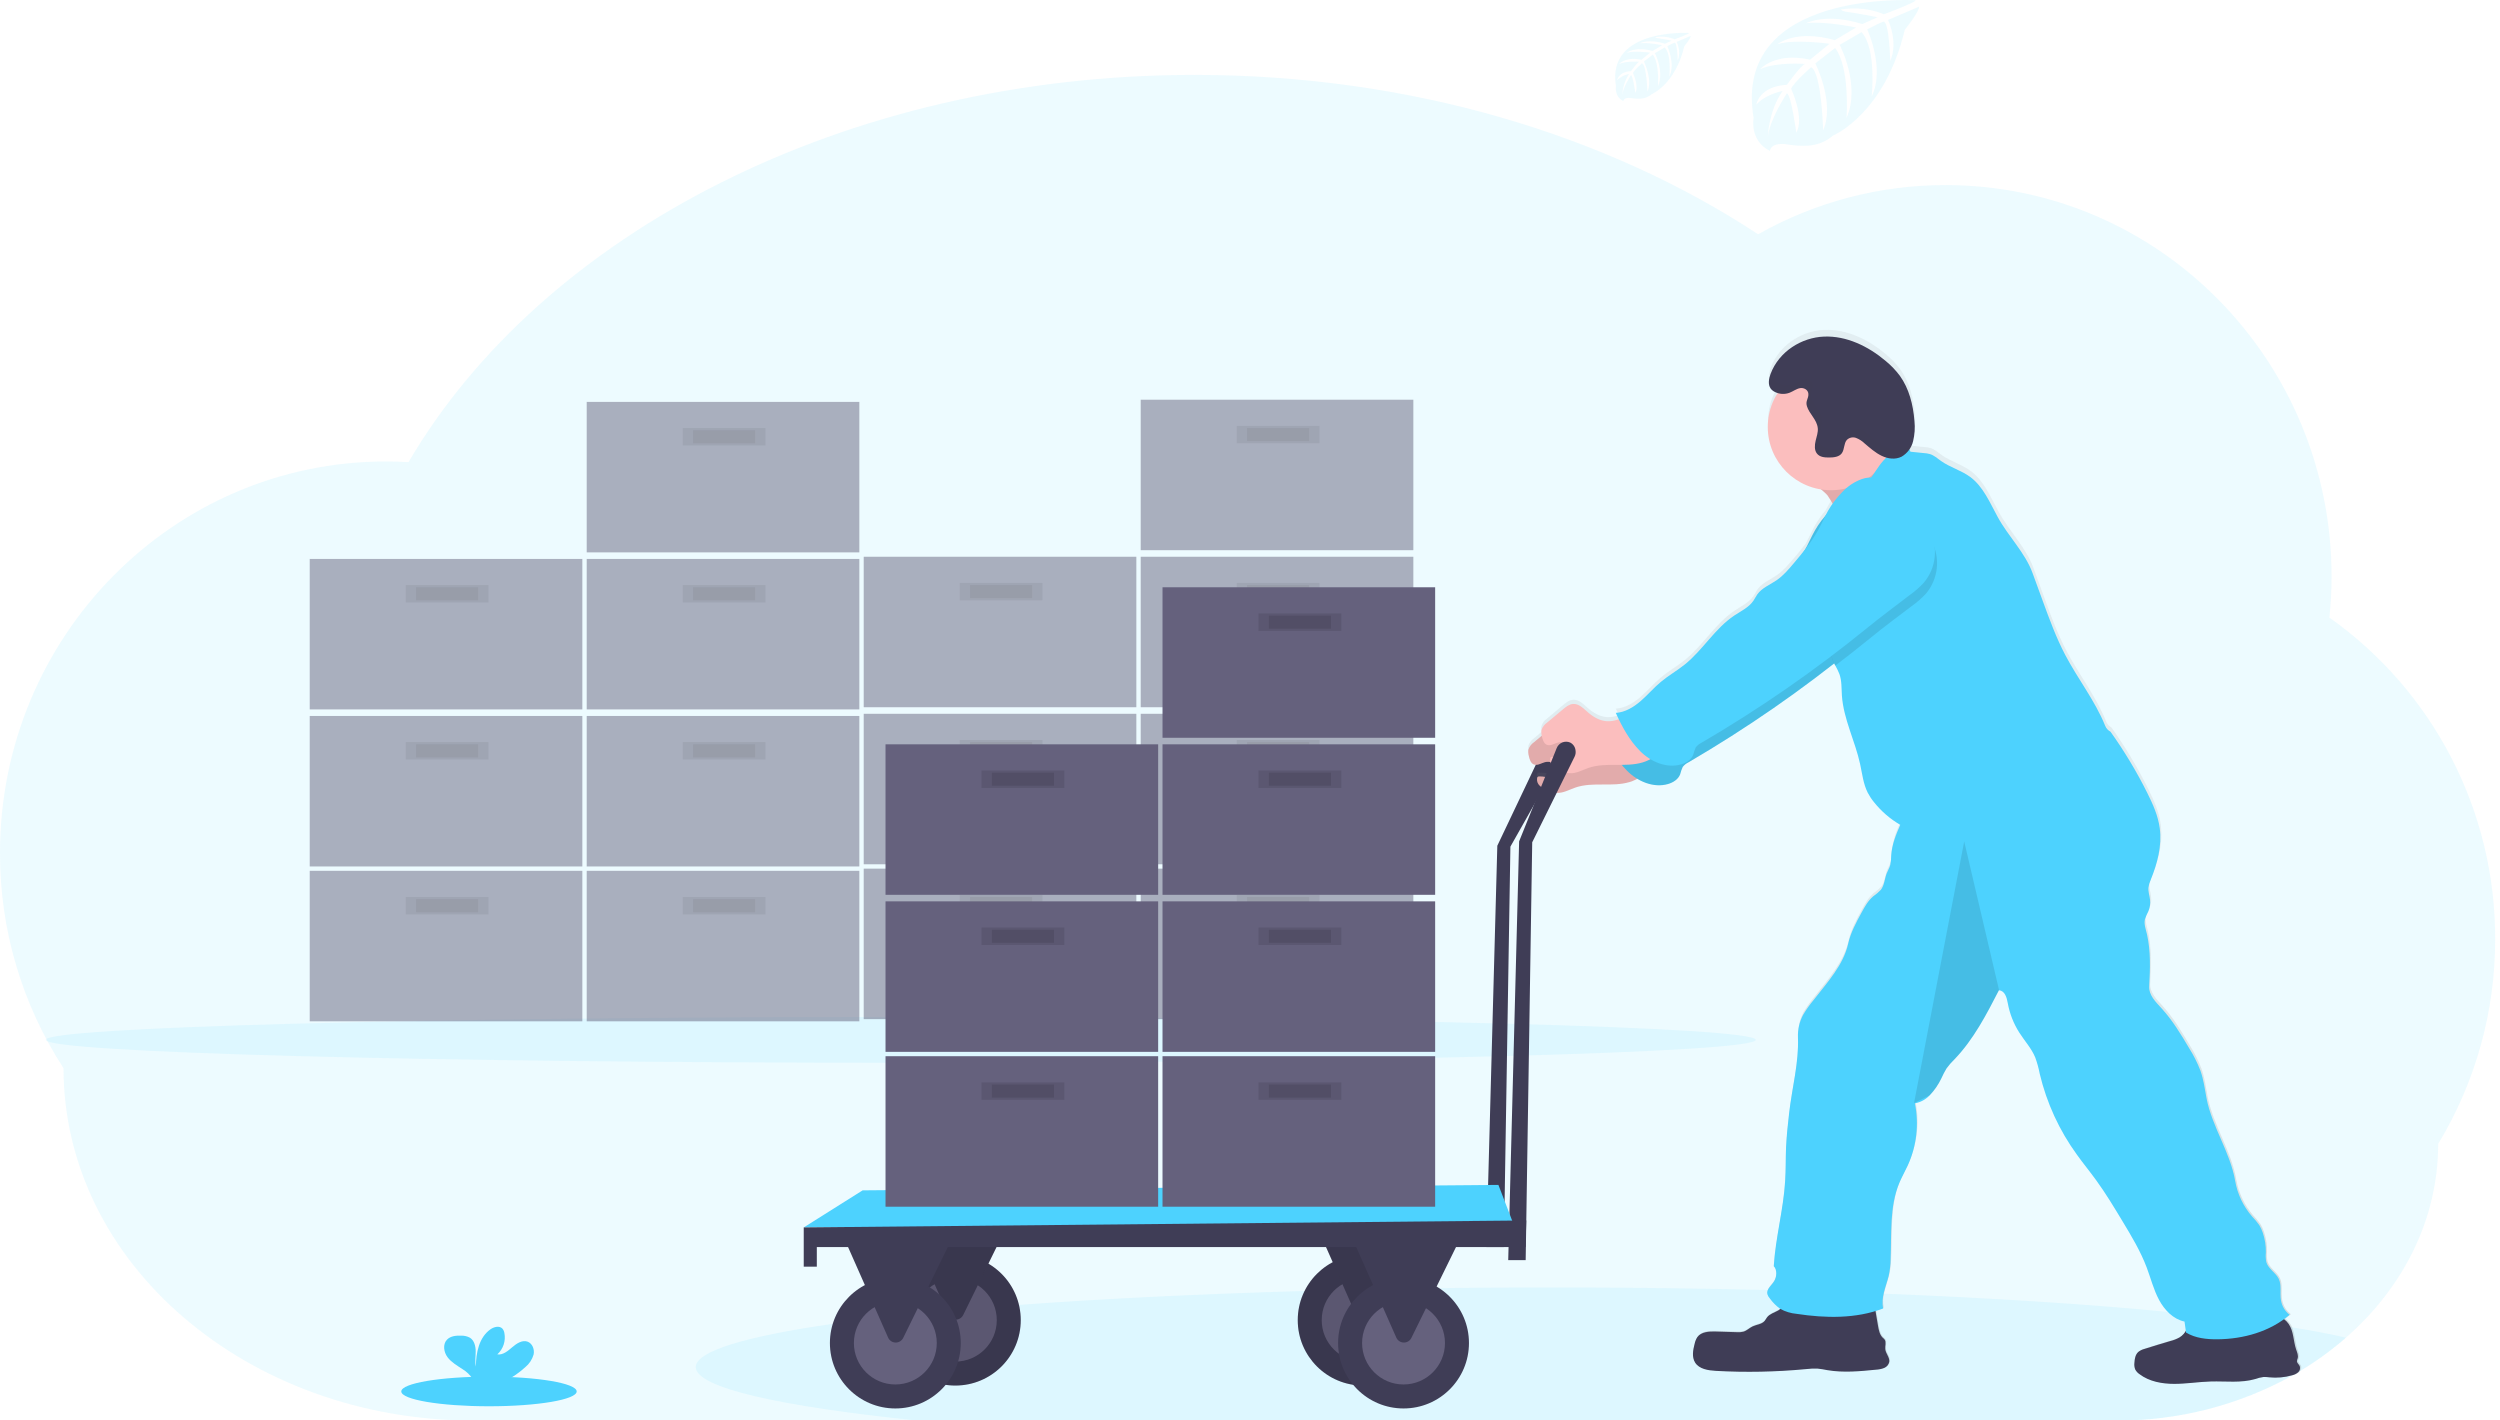 <svg width="440" height="250" viewBox="0 0 440 250" fill="none" xmlns="http://www.w3.org/2000/svg">
<g clip-path="url(#clip0)">
<path opacity="0.1" d="M439.149 165.283C439.172 177.988 435.704 190.455 429.122 201.321C429.122 214.611 422.926 226.657 412.877 235.436C410.361 237.634 407.653 239.601 404.785 241.313C404.669 241.386 404.55 241.455 404.431 241.524C404.216 241.651 404.001 241.777 403.783 241.908L403.579 242.027C394.066 247.329 383.345 250.082 372.455 250.019H83.365C63.431 250.019 45.385 243.079 32.31 231.862C19.236 220.645 11.178 205.122 11.178 188.001C3.857 176.727 -0.027 163.567 1.73636e-05 150.124C1.73636e-05 112.067 30.418 81.216 67.945 81.216C69.273 81.216 70.59 81.262 71.899 81.335C95.446 41.182 148.558 13.182 210.262 13.182C248.196 13.182 282.871 23.758 309.431 41.232C319.492 35.544 330.856 32.562 342.413 32.575C379.933 32.575 410.358 63.427 410.358 101.484C410.353 103.892 410.225 106.298 409.974 108.693C419.019 115.095 426.39 123.579 431.468 133.428C436.545 143.277 439.18 154.203 439.149 165.283V165.283Z" fill="#4DD2FE"/>
<path opacity="0.1" d="M158.539 187.045C241.645 187.045 309.016 185.241 309.016 183.014C309.016 180.788 241.645 178.984 158.539 178.984C75.432 178.984 8.061 180.788 8.061 183.014C8.061 185.241 75.432 187.045 158.539 187.045Z" fill="#4DD2FE"/>
<g opacity="0.7">
<path opacity="0.7" d="M102.494 153.264H54.51V179.752H102.494V153.264Z" fill="#65617D"/>
<path opacity="0.1" d="M85.987 157.871H71.4V160.942H85.987V157.871Z" fill="black"/>
<path opacity="0.1" d="M84.164 158.255H73.223V160.558H84.164V158.255Z" fill="black"/>
<path opacity="0.7" d="M151.245 153.264H103.261V179.752H151.245V153.264Z" fill="#65617D"/>
<path opacity="0.1" d="M134.739 157.871H120.152V160.942H134.739V157.871Z" fill="black"/>
<path opacity="0.1" d="M132.915 158.255H121.975V160.558H132.915V158.255Z" fill="black"/>
<path opacity="0.7" d="M102.494 126.01H54.51V152.497H102.494V126.01Z" fill="#65617D"/>
<path opacity="0.1" d="M85.987 130.616H71.4V133.687H85.987V130.616Z" fill="black"/>
<path opacity="0.1" d="M84.164 131H73.223V133.303H84.164V131Z" fill="black"/>
<path opacity="0.7" d="M151.245 126.01H103.261V152.497H151.245V126.01Z" fill="#65617D"/>
<path opacity="0.1" d="M134.739 130.616H120.152V133.687H134.739V130.616Z" fill="black"/>
<path opacity="0.1" d="M132.915 131H121.975V133.303H132.915V131Z" fill="black"/>
<path opacity="0.7" d="M102.494 98.371H54.51V124.858H102.494V98.371Z" fill="#65617D"/>
<path opacity="0.1" d="M85.987 102.977H71.4V106.048H85.987V102.977Z" fill="black"/>
<path opacity="0.1" d="M84.164 103.361H73.223V105.664H84.164V103.361Z" fill="black"/>
<path opacity="0.7" d="M151.245 98.371H103.261V124.858H151.245V98.371Z" fill="#65617D"/>
<path opacity="0.1" d="M134.739 102.977H120.152V106.048H134.739V102.977Z" fill="black"/>
<path opacity="0.1" d="M132.915 103.361H121.975V105.664H132.915V103.361Z" fill="black"/>
<path opacity="0.7" d="M151.245 70.732H103.261V97.219H151.245V70.732Z" fill="#65617D"/>
<path opacity="0.1" d="M134.739 75.339H120.152V78.409H134.739V75.339Z" fill="black"/>
<path opacity="0.1" d="M132.915 75.722H121.975V78.026H132.915V75.722Z" fill="black"/>
</g>
<g opacity="0.7">
<path opacity="0.7" d="M199.997 152.881H152.013V179.368H199.997V152.881Z" fill="#65617D"/>
<path opacity="0.1" d="M183.49 157.487H168.903V160.558H183.49V157.487Z" fill="black"/>
<path opacity="0.1" d="M181.667 157.871H170.727V160.174H181.667V157.871Z" fill="black"/>
<path opacity="0.7" d="M248.749 152.881H200.765V179.368H248.749V152.881Z" fill="#65617D"/>
<path opacity="0.1" d="M232.242 157.487H217.655V160.558H232.242V157.487Z" fill="black"/>
<path opacity="0.1" d="M230.419 157.871H219.478V160.174H230.419V157.871Z" fill="black"/>
<path opacity="0.7" d="M199.997 125.626H152.013V152.113H199.997V125.626Z" fill="#65617D"/>
<path opacity="0.1" d="M183.49 130.232H168.903V133.303H183.49V130.232Z" fill="black"/>
<path opacity="0.1" d="M181.667 130.616H170.727V132.919H181.667V130.616Z" fill="black"/>
<path opacity="0.7" d="M248.749 125.626H200.765V152.113H248.749V125.626Z" fill="#65617D"/>
<path opacity="0.1" d="M232.242 130.232H217.655V133.303H232.242V130.232Z" fill="black"/>
<path opacity="0.1" d="M230.419 130.616H219.478V132.919H230.419V130.616Z" fill="black"/>
<path opacity="0.7" d="M199.997 97.987H152.013V124.474H199.997V97.987Z" fill="#65617D"/>
<path opacity="0.1" d="M183.49 102.593H168.903V105.664H183.49V102.593Z" fill="black"/>
<path opacity="0.1" d="M181.667 102.977H170.727V105.281H181.667V102.977Z" fill="black"/>
<path opacity="0.7" d="M248.749 97.987H200.765V124.474H248.749V97.987Z" fill="#65617D"/>
<path opacity="0.1" d="M232.242 102.593H217.655V105.664H232.242V102.593Z" fill="black"/>
<path opacity="0.1" d="M230.419 102.977H219.478V105.281H230.419V102.977Z" fill="black"/>
<path opacity="0.7" d="M248.749 70.348H200.765V96.835H248.749V70.348Z" fill="#65617D"/>
<path opacity="0.1" d="M232.242 74.955H217.655V78.026H232.242V74.955Z" fill="black"/>
<path opacity="0.1" d="M230.419 75.339H219.478V77.642H230.419V75.339Z" fill="black"/>
</g>
<path opacity="0.1" d="M337.15 0.042C337.15 0.042 304.832 -1.908 308.633 20.741C308.633 20.741 307.865 24.744 311.504 26.56C311.504 26.56 311.561 24.883 314.821 25.454C315.981 25.647 317.16 25.703 318.333 25.623C319.918 25.514 321.425 24.891 322.625 23.85V23.85C322.625 23.85 331.711 20.096 335.242 5.248C335.242 5.248 337.857 2.008 337.753 1.175L332.298 3.505C332.298 3.505 334.164 7.439 332.682 10.71C332.682 10.71 332.505 3.647 331.457 3.8C331.246 3.835 328.624 5.163 328.624 5.163C328.624 5.163 331.83 12.015 329.411 16.998C329.411 16.998 330.329 8.553 327.623 5.658L323.784 7.9C323.784 7.9 327.53 14.979 324.989 20.756C324.989 20.756 325.642 11.896 322.974 8.445L319.496 11.159C319.496 11.159 323.016 18.138 320.87 22.929C320.87 22.929 320.59 12.614 318.744 11.835C318.744 11.835 315.7 14.522 315.235 15.62C315.235 15.62 317.646 20.687 316.149 23.359C316.149 23.359 315.231 16.487 314.479 16.449C314.479 16.449 311.446 21.002 311.132 24.126C311.132 24.126 311.262 19.482 313.746 16.015C313.746 16.015 310.813 16.518 309.101 18.422C309.101 18.422 309.573 15.201 314.494 14.921C314.494 14.921 317.001 11.466 317.669 11.255C317.669 11.255 312.778 10.848 309.811 12.161C309.811 12.161 312.421 9.125 318.567 10.507L322.003 7.7C322.003 7.7 315.561 6.821 312.828 7.793C312.828 7.793 315.972 5.106 322.928 7.067L326.674 4.848C326.674 4.848 321.181 3.666 317.911 4.081C317.911 4.081 321.365 2.219 327.772 4.238L330.459 3.036C330.459 3.036 326.436 2.246 325.258 2.119C324.079 1.992 324.018 1.67 324.018 1.67C326.567 1.245 329.183 1.536 331.576 2.511C331.576 2.511 337.25 0.399 337.15 0.042Z" fill="#4DD2FE"/>
<path opacity="0.1" d="M297.289 5.804C297.289 5.804 282.702 4.921 284.41 15.159C284.41 15.159 284.069 16.967 285.704 17.789C285.704 17.789 285.731 17.021 287.205 17.286C287.728 17.374 288.261 17.4 288.79 17.363C289.507 17.314 290.187 17.032 290.729 16.56V16.56C290.729 16.56 294.836 14.867 296.433 8.157C296.433 8.157 297.612 6.691 297.565 6.315L295.101 7.366C295.101 7.366 295.946 9.148 295.281 10.626C295.281 10.626 295.201 7.432 294.729 7.508C294.633 7.508 293.447 8.123 293.447 8.123C293.447 8.123 294.898 11.22 293.804 13.474C293.804 13.474 294.218 9.658 292.994 8.349L291.258 9.363C291.258 9.363 292.955 12.56 291.804 15.171C291.804 15.171 292.099 11.167 290.894 9.608L289.324 10.833C289.324 10.833 290.913 13.988 289.946 16.153C289.946 16.153 289.819 11.489 288.982 11.14C288.982 11.14 287.608 12.353 287.397 12.852C287.397 12.852 288.487 15.155 287.811 16.345C287.811 16.345 287.397 13.24 287.044 13.228C287.044 13.228 285.677 15.286 285.531 16.683C285.6 15.379 286.007 14.115 286.713 13.017C285.923 13.167 285.193 13.544 284.614 14.103C284.614 14.103 284.829 12.652 287.051 12.522C287.051 12.522 288.203 10.963 288.487 10.867C288.487 10.867 286.276 10.683 284.936 11.278C284.936 11.278 286.115 9.904 288.894 10.53L290.429 9.263C290.429 9.263 287.52 8.879 286.284 9.305C286.284 9.305 287.704 8.092 290.848 8.975L292.537 7.965C292.537 7.965 290.057 7.428 288.575 7.624C288.575 7.624 290.138 6.779 293.032 7.693L294.241 7.152C294.241 7.152 292.422 6.791 291.888 6.737C291.354 6.683 291.328 6.533 291.328 6.533C292.48 6.342 293.663 6.475 294.744 6.917C294.744 6.917 297.335 5.965 297.289 5.804Z" fill="#4DD2FE"/>
<path d="M86.06 247.505C94.585 247.505 101.496 246.336 101.496 244.895C101.496 243.453 94.585 242.284 86.06 242.284C77.535 242.284 70.625 243.453 70.625 244.895C70.625 246.336 77.535 247.505 86.06 247.505Z" fill="#4DD2FE"/>
<path d="M92.444 240.626C93.149 240.052 93.662 239.276 93.914 238.403C94.106 237.524 93.73 236.484 92.885 236.142C91.941 235.781 90.931 236.438 90.168 237.098C89.404 237.758 88.525 238.515 87.526 238.373C88.041 237.905 88.426 237.313 88.644 236.653C88.862 235.993 88.905 235.288 88.77 234.607C88.727 234.324 88.607 234.059 88.425 233.839C87.899 233.279 86.951 233.517 86.321 233.958C84.325 235.363 83.768 238.077 83.757 240.515C83.557 239.635 83.726 238.718 83.722 237.827C83.719 236.937 83.469 235.908 82.705 235.436C82.234 235.182 81.704 235.058 81.17 235.075C80.275 235.041 79.273 235.133 78.663 235.789C77.895 236.603 78.099 237.969 78.759 238.86C79.419 239.751 80.429 240.323 81.358 240.941C82.101 241.384 82.734 241.989 83.212 242.71C83.269 242.811 83.316 242.918 83.35 243.029H88.978C90.236 242.388 91.402 241.58 92.444 240.626V240.626Z" fill="#4DD2FE"/>
<path d="M275.374 131.288C275.342 130.997 275.238 130.719 275.071 130.479C274.904 130.239 274.68 130.044 274.418 129.914C274.198 129.82 273.961 129.771 273.721 129.771C273.482 129.77 273.245 129.818 273.024 129.911C272.803 130.004 272.604 130.141 272.437 130.313C272.27 130.485 272.14 130.688 272.053 130.912L263.528 148.85L261.608 219.482H264.679L265.831 149.007L275.213 132.401C275.382 132.056 275.439 131.667 275.374 131.288V131.288Z" fill="#3F3D56"/>
<path opacity="0.1" d="M412.877 235.436C410.361 237.634 407.653 239.601 404.785 241.313C404.74 241.376 404.69 241.435 404.635 241.49C404.33 241.748 403.968 241.93 403.579 242.019V242.019C394.067 247.321 383.345 250.074 372.455 250.011H161.395C137.211 247.524 122.455 244.227 122.455 240.607C122.455 237.801 131.315 235.186 146.57 232.998C148.151 232.768 149.801 232.545 151.518 232.33C152.575 232.197 153.656 232.069 154.762 231.947L156.639 231.728C158.031 231.569 159.46 231.414 160.927 231.263H161.046L162.581 231.11C163.879 230.975 165.203 230.849 166.554 230.726L167.537 230.638L170.043 230.415C171.671 230.269 173.335 230.13 175.034 229.996C176.444 229.886 177.877 229.776 179.333 229.666C194.097 228.572 211.118 227.747 229.639 227.213L234.929 227.033L236.71 226.995L240.472 226.91L241.981 226.879L243.566 226.849L244.695 226.83L249.992 226.745L252.714 226.707H253.271C259.707 226.63 266.263 226.59 272.94 226.588C286.138 226.588 298.936 226.745 311.132 227.045C318.133 227.213 324.921 227.428 331.496 227.689H331.557C350.513 228.434 367.48 229.532 381.522 230.895L381.779 230.922C385.384 231.271 388.796 231.643 391.998 232.027C395.011 232.388 397.84 232.768 400.466 233.156C401.376 233.29 402.259 233.428 403.119 233.563L403.337 233.601C406.976 234.188 410.17 234.787 412.877 235.436Z" fill="#4DD2FE"/>
<path d="M404.785 241.313C404.74 241.376 404.69 241.435 404.635 241.49C404.33 241.748 403.968 241.93 403.579 242.019V242.019C402.803 242.237 402.005 242.366 401.199 242.403H400.957C400.498 242.419 400.037 242.403 399.579 242.357C399.245 242.309 398.907 242.287 398.57 242.292H398.524C398.033 242.361 397.55 242.48 397.084 242.649C396.045 242.934 394.975 243.086 393.898 243.102H393.514C392.309 243.102 391.088 243.06 389.879 243.067C389.683 243.067 389.495 243.067 389.292 243.067C387.219 243.121 385.157 243.451 383.084 243.486H382.42C380.39 243.436 378.313 243.002 376.697 241.774C376.371 241.558 376.106 241.262 375.929 240.914C375.791 240.547 375.745 240.151 375.795 239.762C375.833 239.067 375.967 238.311 376.489 237.843C376.818 237.591 377.194 237.41 377.595 237.309C378.297 237.083 379.004 236.864 379.706 236.645C380.409 236.426 381.211 236.192 381.967 235.97L382.113 235.923L382.535 235.797L382.808 235.705C383.138 235.599 383.455 235.454 383.752 235.275C384.144 235.027 384.476 234.695 384.723 234.304C384.766 234.234 384.812 234.161 384.85 234.089C384.889 234.016 384.85 233.97 384.823 233.908C384.758 233.428 384.708 232.937 384.624 232.469C383.543 232.218 382.558 231.661 381.787 230.864C381.124 230.207 380.566 229.452 380.132 228.626C379.177 226.83 378.685 224.822 377.971 222.914C376.877 220.012 375.284 217.333 373.68 214.676C372.213 212.227 370.739 209.77 369.073 207.456C367.964 205.92 366.77 204.458 365.672 202.918C362.566 198.623 360.338 193.757 359.115 188.6C358.928 187.61 358.663 186.637 358.321 185.69C357.661 184.078 356.451 182.765 355.515 181.291C354.508 179.702 353.818 177.933 353.484 176.082C353.292 175.03 352.97 173.894 351.922 173.779L351.81 173.997C349.638 178.22 347.407 182.519 344.133 185.966C343.609 186.473 343.13 187.024 342.701 187.613C342.357 188.184 342.049 188.777 341.78 189.387C341.261 190.482 340.574 191.489 339.741 192.369C339.494 192.62 339.224 192.847 338.935 193.049C338.552 193.328 338.125 193.542 337.672 193.682V193.682C337.494 193.737 337.312 193.778 337.127 193.805C337.127 193.851 337.146 193.893 337.15 193.939C337.154 193.986 337.173 194.039 337.181 194.089C337.746 197.16 337.504 200.326 336.479 203.275C336.452 203.367 336.421 203.456 336.386 203.548C336.228 203.978 336.055 204.4 335.868 204.815C335.4 205.832 334.843 206.807 334.406 207.839C334.333 208.016 334.26 208.193 334.195 208.369C332.659 212.48 333.043 217.072 332.843 221.49C332.826 222.456 332.711 223.418 332.502 224.361C332.241 225.425 331.822 226.522 331.592 227.62C331.382 228.443 331.365 229.304 331.542 230.135L331.45 230.169C331.039 230.323 330.621 230.461 330.202 230.591V230.649C330.352 231.509 330.498 232.369 330.648 233.225C330.774 233.962 330.924 234.76 331.438 235.282C331.578 235.398 331.707 235.526 331.822 235.666C332.125 236.142 331.857 236.772 331.914 237.336C331.999 238.135 332.736 238.814 332.621 239.609C332.569 239.846 332.46 240.067 332.303 240.253C332.147 240.439 331.947 240.584 331.722 240.676C331.533 240.761 331.335 240.825 331.131 240.864L331.005 240.891C330.774 240.933 330.544 240.956 330.314 240.979C327.454 241.263 324.555 241.547 321.723 241.063C321.162 240.967 320.605 240.841 320.037 240.795C319.32 240.763 318.6 240.792 317.888 240.883C312.632 241.381 307.347 241.483 302.076 241.19C300.706 241.113 299.132 240.891 298.406 239.72C297.803 238.749 298.022 237.493 298.326 236.384C298.412 235.976 298.57 235.586 298.79 235.232C298.815 235.194 298.843 235.158 298.874 235.125C299.581 234.246 300.909 234.192 302.053 234.227L305.792 234.338C306.16 234.368 306.531 234.339 306.89 234.254C307.496 234.077 307.957 233.593 308.525 233.321C309.239 232.979 310.137 232.937 310.652 232.353L310.717 232.269C310.808 232.145 310.892 232.017 310.97 231.885C310.97 231.858 311.005 231.831 311.024 231.804C311.038 231.781 311.053 231.758 311.07 231.735C311.542 231.114 312.368 230.906 313.039 230.511C313.141 230.452 313.237 230.383 313.327 230.307L313.404 230.238C312.681 229.722 312.05 229.088 311.538 228.361C311.341 228.149 311.195 227.894 311.112 227.616C311.065 227.408 311.081 227.19 311.158 226.991C311.175 226.942 311.195 226.894 311.22 226.849L311.239 226.81C311.5 226.296 312.037 225.831 312.333 225.306C312.344 225.289 312.353 225.271 312.36 225.252C312.767 224.484 312.847 223.294 312.245 222.676C312.552 217.62 313.941 212.695 314.249 207.624C314.371 205.617 314.321 203.601 314.414 201.586C314.506 199.571 314.721 197.617 314.947 195.64C315.454 191.122 316.682 186.696 316.51 182.158C316.495 181.735 316.513 181.312 316.563 180.892C316.561 180.861 316.561 180.83 316.563 180.8C316.686 179.87 316.976 178.97 317.419 178.143C317.976 177.209 318.606 176.321 319.304 175.487C321.665 172.416 324.502 169.345 325.342 165.568C325.776 163.617 326.736 161.832 327.692 160.078C328.256 159.034 328.843 157.963 329.745 157.195C330.234 156.857 330.688 156.471 331.101 156.044C331.73 155.23 331.753 154.105 332.125 153.138C332.317 152.635 332.613 152.174 332.759 151.656C332.759 151.602 332.786 151.552 332.797 151.499C332.882 150.976 332.927 150.447 332.932 149.917C332.932 149.764 332.955 149.614 332.974 149.464C333.198 147.946 333.639 146.469 334.283 145.076C334.363 144.9 334.44 144.719 334.517 144.543C332.746 143.51 331.183 142.154 329.91 140.547C329.479 140.027 329.104 139.462 328.793 138.862C328.003 137.292 327.822 135.503 327.45 133.783C326.559 129.683 324.521 125.821 324.237 121.63C324.152 120.351 324.237 119.031 323.792 117.822C323.669 117.495 323.524 117.177 323.358 116.87C323.289 116.739 323.223 116.609 323.154 116.486L323.078 116.34L322.882 115.956L322.567 116.202C314.714 122.351 306.469 127.983 297.884 133.061L297.147 133.499C296.763 133.684 296.429 133.958 296.172 134.297C296.141 134.347 296.114 134.397 296.088 134.447C295.911 134.812 295.865 135.215 295.704 135.599C295.358 136.478 294.471 137.038 293.566 137.299C291.927 137.721 290.188 137.497 288.71 136.674C288.521 136.578 288.326 136.478 288.157 136.366C287.708 136.615 287.234 136.817 286.744 136.969C285.209 137.414 283.6 137.395 282.011 137.391C280.422 137.388 278.798 137.391 277.293 137.913C276.287 138.255 275.312 138.819 274.268 138.873C274.148 138.881 274.028 138.881 273.907 138.873C273.312 138.805 272.733 138.635 272.195 138.37L271.881 138.228C271.718 138.151 271.559 138.065 271.405 137.971C271.237 137.867 271.081 137.745 270.94 137.606C270.737 137.402 270.589 137.15 270.51 136.873C270.458 136.673 270.458 136.463 270.51 136.263C270.525 136.173 270.571 136.091 270.641 136.032C270.709 135.992 270.788 135.972 270.867 135.975C271.307 135.97 271.747 136.007 272.18 136.086C272.434 136.121 272.691 136.135 272.948 136.128H273.086C273.312 136.104 273.531 136.034 273.729 135.921C273.927 135.809 274.1 135.658 274.238 135.476C274.28 135.42 274.313 135.358 274.337 135.292V135.292C274.384 135.184 274.407 135.067 274.407 134.95C274.409 134.921 274.409 134.891 274.407 134.862C274.245 134.789 274.084 134.716 273.931 134.627C273.85 134.585 273.773 134.539 273.696 134.493L273.65 134.462C273.512 134.369 273.384 134.262 273.266 134.144C273.192 134.07 273.126 133.987 273.071 133.898C272.969 133.759 272.892 133.603 272.844 133.437V133.437C272.528 133.371 272.2 133.381 271.888 133.464C271.47 133.58 271.048 133.825 270.633 133.91C270.424 133.962 270.204 133.953 270 133.883C269.401 133.668 269.19 132.938 269.063 132.313C269.04 132.194 269.013 132.071 268.994 131.948C268.95 131.712 268.95 131.47 268.994 131.234C269.18 130.698 269.534 130.236 270.004 129.917L271.263 128.862L271.355 128.785C271.355 128.681 271.313 128.578 271.297 128.474C271.253 128.237 271.253 127.993 271.297 127.756C271.483 127.221 271.837 126.76 272.307 126.443L275.094 124.098C275.616 123.66 276.184 123.2 276.863 123.154C277.873 123.084 278.679 123.921 279.435 124.593C280.387 125.438 281.543 126.129 282.813 126.213C283.418 126.241 284.023 126.157 284.598 125.967L284.925 125.86C284.856 125.718 284.786 125.576 284.721 125.434C284.61 125.2 284.498 124.962 284.391 124.724C286.026 124.62 287.512 123.722 288.752 122.647C289.992 121.572 291.055 120.301 292.306 119.246C293.658 118.094 295.209 117.238 296.579 116.129C299.765 113.545 301.88 109.749 305.289 107.472C306.471 106.678 307.838 106.044 308.644 104.862C308.894 104.478 309.082 104.094 309.339 103.711C310.156 102.559 311.558 102.029 312.713 101.231C313.869 100.432 314.874 99.261 315.815 98.137C316.483 97.334 317.154 96.532 317.792 95.707C318.379 94.613 318.874 93.469 319.488 92.39C320.01 91.479 320.618 90.62 321.304 89.826C321.461 89.519 321.623 89.212 321.795 88.912C321.968 88.613 322.095 88.409 322.256 88.144C322.367 87.972 322.483 87.807 322.602 87.638C322.252 87.02 321.918 86.486 321.761 86.252L321.684 86.148C321.345 85.788 320.984 85.449 320.602 85.135C320.2 85.074 319.803 84.99 319.412 84.882C317.042 84.232 314.953 82.822 313.464 80.868C311.975 78.914 311.171 76.525 311.174 74.068C311.172 74.056 311.172 74.045 311.174 74.033C311.175 72.274 311.593 70.54 312.394 68.974C312.556 68.659 312.728 68.356 312.916 68.06C312.741 68.005 312.57 67.936 312.406 67.853C312.126 67.715 311.881 67.514 311.692 67.266C311.536 67.045 311.434 66.789 311.396 66.521C311.331 65.888 311.426 65.249 311.673 64.663C311.778 64.381 311.897 64.104 312.03 63.834C312.04 63.818 312.049 63.801 312.057 63.784C313.773 60.329 317.431 58.206 321.085 58.057C325.028 57.899 328.866 59.75 331.976 62.398C332.904 63.16 333.734 64.032 334.448 64.997C336.072 67.254 336.805 70.141 337.02 73.001C337.101 73.885 337.085 74.776 336.974 75.657C336.933 75.971 336.869 76.282 336.782 76.586C336.732 76.767 336.667 76.947 336.598 77.127C336.528 77.308 336.486 77.388 336.425 77.511V77.531C336.367 77.653 336.302 77.769 336.237 77.884L336.202 77.934L336.152 78.014C336.183 78.087 336.218 78.164 336.252 78.237C336.287 78.31 336.317 78.379 336.356 78.448H336.402C337.17 78.509 337.88 78.617 338.663 78.678C339.031 78.696 339.397 78.752 339.753 78.847C340.521 79.078 341.1 79.638 341.745 80.091C343.342 81.219 345.308 81.745 346.878 82.912C349.181 84.632 350.332 87.473 351.73 90.018C353.572 93.427 356.574 96.329 357.899 99.975C358.497 101.631 359.099 103.284 359.703 104.935C360.881 108.171 362.06 111.422 363.66 114.474C365.887 118.72 368.9 122.536 370.685 126.996C370.863 127.443 371.195 127.811 371.622 128.033C374.054 131.467 376.217 135.085 378.09 138.854C379.077 140.846 380.01 142.915 380.297 145.123C380.522 147.088 380.359 149.078 379.818 150.98C379.511 152.111 379.136 153.221 378.693 154.305C378.52 154.684 378.391 155.082 378.309 155.491C378.309 155.533 378.309 155.575 378.309 155.618C378.232 156.355 378.512 157.084 378.589 157.821C378.653 158.414 378.587 159.014 378.393 159.579C378.363 159.667 378.328 159.756 378.294 159.844C378.056 160.293 377.854 160.76 377.691 161.241C377.677 161.299 377.667 161.358 377.66 161.418C377.534 162.251 377.864 163.092 378.044 163.925C378.72 166.934 378.597 170.066 378.428 173.137C378.34 174.673 379.58 175.905 380.616 177.038C382.535 179.16 384.036 181.644 385.484 184.116C386.273 185.371 386.938 186.701 387.468 188.085C388.017 189.667 388.236 191.341 388.539 192.98C389.518 198.047 392.716 202.523 393.583 207.601C393.986 209.927 395.011 212.1 396.551 213.889C397.014 214.368 397.442 214.882 397.829 215.425C398.096 215.857 398.309 216.322 398.462 216.807C398.84 217.935 399.018 219.121 398.988 220.311C398.927 220.881 398.96 221.457 399.084 222.016C399.445 223.194 400.735 223.843 401.268 224.952C401.802 226.062 401.433 227.482 401.652 228.741C401.824 229.756 402.372 230.669 403.188 231.298C402.881 231.566 402.558 231.812 402.228 232.066C402.534 232.303 402.801 232.585 403.023 232.902C403.174 233.115 403.302 233.343 403.407 233.582C403.913 234.76 403.929 236.161 404.343 237.421C404.52 237.943 404.769 238.495 404.616 239.025C404.55 239.177 404.506 239.337 404.485 239.501C404.485 239.847 404.846 240.073 404.984 240.388C405.035 240.546 405.043 240.715 405.008 240.877C404.973 241.039 404.896 241.19 404.785 241.313V241.313Z" fill="url(#paint0_linear)"/>
<path d="M323.542 91.603C325.891 90.97 327.983 89.645 330.033 88.336L337.177 83.788C335.239 83.634 333.565 82.252 332.571 80.578C331.576 78.905 331.166 76.959 330.828 75.047C327.757 76.245 325.097 78.275 322.617 80.421C321.634 81.269 319.546 82.552 319.243 83.876C318.939 85.2 320.874 86.275 321.623 87.162C321.88 87.457 324.302 91.392 323.542 91.603Z" fill="#FBBEBE"/>
<path opacity="0.1" d="M323.542 91.603C325.891 90.97 327.983 89.645 330.033 88.336L337.177 83.788C335.239 83.634 333.565 82.252 332.571 80.578C331.576 78.905 331.166 76.959 330.828 75.047C327.757 76.245 325.097 78.275 322.617 80.421C321.634 81.269 319.546 82.552 319.243 83.876C318.939 85.2 320.874 86.275 321.623 87.162C321.88 87.457 324.302 91.392 323.542 91.603Z" fill="black"/>
<path d="M284.506 129.177C283.247 129.821 281.907 130.482 280.499 130.39C279.232 130.309 278.076 129.622 277.124 128.781C276.357 128.113 275.566 127.28 274.556 127.349C273.881 127.395 273.312 127.852 272.79 128.286L270.007 130.616C269.539 130.931 269.185 131.389 268.998 131.921C268.943 132.283 268.965 132.652 269.063 133.004C269.19 133.626 269.401 134.351 270 134.562C270.599 134.773 271.251 134.32 271.884 134.148C272.271 134.049 272.678 134.056 273.061 134.169C273.444 134.282 273.79 134.496 274.061 134.789C274.287 135.011 274.424 135.309 274.445 135.626C274.445 136.32 273.677 136.777 272.971 136.812C272.264 136.846 271.589 136.616 270.89 136.658C270.848 136.653 270.805 136.656 270.764 136.667C270.723 136.679 270.685 136.698 270.652 136.725C270.619 136.751 270.591 136.784 270.571 136.822C270.55 136.859 270.538 136.9 270.533 136.942C270.49 137.185 270.508 137.434 270.587 137.668C270.665 137.901 270.801 138.111 270.982 138.278C271.347 138.611 271.772 138.872 272.234 139.046C272.771 139.311 273.35 139.48 273.946 139.545C275.124 139.622 276.207 138.969 277.324 138.589C278.829 138.082 280.449 138.067 282.038 138.071C283.627 138.075 285.239 138.098 286.763 137.652C288.287 137.207 289.734 136.221 290.329 134.75C290.4 134.613 290.423 134.457 290.395 134.305C290.335 134.143 290.221 134.008 290.072 133.921C287.93 132.336 287.063 130.409 284.652 129.269L284.506 129.177Z" fill="#FBBEBE"/>
<path opacity="0.1" d="M284.506 129.177C283.247 129.821 281.907 130.482 280.499 130.39C279.232 130.309 278.076 129.622 277.124 128.781C276.357 128.113 275.566 127.28 274.556 127.349C273.881 127.395 273.312 127.852 272.79 128.286L270.007 130.616C269.539 130.931 269.185 131.389 268.998 131.921C268.943 132.283 268.965 132.652 269.063 133.004C269.19 133.626 269.401 134.351 270 134.562C270.599 134.773 271.251 134.32 271.884 134.148C272.271 134.049 272.678 134.056 273.061 134.169C273.444 134.282 273.79 134.496 274.061 134.789C274.287 135.011 274.424 135.309 274.445 135.626C274.445 136.32 273.677 136.777 272.971 136.812C272.264 136.846 271.589 136.616 270.89 136.658C270.848 136.653 270.805 136.656 270.764 136.667C270.723 136.679 270.685 136.698 270.652 136.725C270.619 136.751 270.591 136.784 270.571 136.822C270.55 136.859 270.538 136.9 270.533 136.942C270.49 137.185 270.508 137.434 270.587 137.668C270.665 137.901 270.801 138.111 270.982 138.278C271.347 138.611 271.772 138.872 272.234 139.046C272.771 139.311 273.35 139.48 273.946 139.545C275.124 139.622 276.207 138.969 277.324 138.589C278.829 138.082 280.449 138.067 282.038 138.071C283.627 138.075 285.239 138.098 286.763 137.652C288.287 137.207 289.734 136.221 290.329 134.75C290.4 134.613 290.423 134.457 290.395 134.305C290.335 134.143 290.221 134.008 290.072 133.921C287.93 132.336 287.063 130.409 284.652 129.269L284.506 129.177Z" fill="black"/>
<path d="M329.457 88.237C328.862 87.852 328.186 87.61 327.482 87.528C326.778 87.446 326.064 87.527 325.396 87.764C324.059 88.246 322.859 89.046 321.899 90.095C320.941 91.072 320.112 92.167 319.431 93.354C318.778 94.505 318.279 95.711 317.627 96.858C316.475 98.912 314.97 100.724 313.458 102.52C312.517 103.638 311.565 104.77 310.36 105.591C309.155 106.413 307.807 106.916 306.989 108.056C306.732 108.417 306.548 108.824 306.295 109.188C305.492 110.363 304.13 110.993 302.943 111.779C299.542 114.044 297.427 117.814 294.249 120.382C292.878 121.488 291.331 122.355 289.984 123.484C288.729 124.532 287.681 125.787 286.429 126.862C285.178 127.937 283.708 128.823 282.076 128.923C283.166 131.353 284.468 133.737 286.337 135.629C288.207 137.522 291.009 138.731 293.562 137.99C294.468 137.729 295.354 137.176 295.7 136.301C295.809 135.851 295.96 135.413 296.153 134.992C296.409 134.654 296.742 134.382 297.124 134.198C307.372 128.216 317.14 121.448 326.34 113.956C328.809 111.945 331.258 110.144 333.791 108.198C334.7 107.554 335.54 106.818 336.298 106.002C337.355 104.74 338.015 103.194 338.195 101.559C338.375 99.923 338.068 98.27 337.312 96.808C336.632 95.69 335.854 94.635 334.985 93.657C333.406 91.6 331.545 89.776 329.457 88.237V88.237Z" fill="#4DD2FE"/>
<path opacity="0.1" d="M329.457 88.237C328.862 87.852 328.186 87.61 327.482 87.528C326.778 87.446 326.064 87.527 325.396 87.764C324.059 88.246 322.859 89.046 321.899 90.095C320.941 91.072 320.112 92.167 319.431 93.354C318.778 94.505 318.279 95.711 317.627 96.858C316.475 98.912 314.97 100.724 313.458 102.52C312.517 103.638 311.565 104.77 310.36 105.591C309.155 106.413 307.807 106.916 306.989 108.056C306.732 108.417 306.548 108.824 306.295 109.188C305.492 110.363 304.13 110.993 302.943 111.779C299.542 114.044 297.427 117.814 294.249 120.382C292.878 121.488 291.331 122.355 289.984 123.484C288.729 124.532 287.681 125.787 286.429 126.862C285.178 127.937 283.708 128.823 282.076 128.923C283.166 131.353 284.468 133.737 286.337 135.629C288.207 137.522 291.009 138.731 293.562 137.99C294.468 137.729 295.354 137.176 295.7 136.301C295.809 135.851 295.96 135.413 296.153 134.992C296.409 134.654 296.742 134.382 297.124 134.198C307.372 128.216 317.14 121.448 326.34 113.956C328.809 111.945 331.258 110.144 333.791 108.198C334.7 107.554 335.54 106.818 336.298 106.002C337.355 104.74 338.015 103.194 338.195 101.559C338.375 99.923 338.068 98.27 337.312 96.808C336.632 95.69 335.854 94.635 334.985 93.657C333.406 91.6 331.545 89.776 329.457 88.237V88.237Z" fill="black"/>
<path d="M312.963 230.641C312.291 231.025 311.465 231.24 310.993 231.862C310.84 232.062 310.736 232.296 310.571 232.488C310.06 233.087 309.155 233.114 308.444 233.455C307.876 233.724 307.416 234.223 306.813 234.38C306.452 234.466 306.081 234.494 305.711 234.465L301.98 234.353C300.798 234.319 299.412 234.38 298.725 235.344C298.502 235.697 298.343 236.087 298.256 236.495C297.969 237.597 297.734 238.845 298.337 239.812C299.059 240.964 300.64 241.198 302.003 241.275C307.267 241.566 312.546 241.463 317.795 240.968C318.506 240.877 319.222 240.847 319.937 240.879C320.506 240.925 321.062 241.052 321.623 241.148C324.452 241.628 327.346 241.348 330.202 241.063C330.685 241.04 331.161 240.939 331.611 240.764C331.835 240.673 332.034 240.528 332.189 240.343C332.345 240.158 332.454 239.937 332.505 239.701C332.624 238.91 331.884 238.238 331.803 237.444C331.745 236.883 332.014 236.257 331.707 235.781C331.592 235.641 331.463 235.513 331.323 235.398C330.809 234.864 330.659 234.085 330.532 233.355L329.861 229.413C329.842 229.135 329.728 228.872 329.538 228.668C329.397 228.567 329.234 228.5 329.062 228.473C326.137 227.812 323.139 228.415 320.233 228.783C318.738 229.003 317.225 229.078 315.715 229.01C315.062 228.968 314.809 228.891 314.321 229.317C313.834 229.743 313.573 230.284 312.963 230.641Z" fill="#3F3D56"/>
<path d="M383.599 235.386C383.085 235.673 382.535 235.889 381.963 236.027C380.456 236.467 378.951 236.927 377.449 237.405C377.049 237.504 376.674 237.684 376.347 237.935C375.825 238.396 375.691 239.148 375.653 239.854C375.603 240.243 375.649 240.639 375.787 241.006C375.967 241.35 376.231 241.643 376.555 241.858C378.274 243.159 380.52 243.562 382.677 243.562C384.835 243.562 386.977 243.198 389.134 243.14C391.741 243.071 394.416 243.44 396.923 242.71C397.401 242.533 397.898 242.412 398.405 242.349C398.741 242.344 399.077 242.366 399.41 242.415C400.755 242.548 402.112 242.424 403.41 242.05C403.801 241.963 404.165 241.783 404.47 241.524C404.621 241.393 404.729 241.22 404.779 241.027C404.83 240.834 404.821 240.63 404.754 240.442C404.616 240.131 404.262 239.904 404.259 239.563C404.277 239.398 404.32 239.238 404.385 239.087C404.543 238.561 404.289 238.012 404.113 237.493C403.618 236.012 403.698 234.307 402.811 233.021C401.925 231.735 400.297 231.206 398.75 231.002C397.493 230.825 396.214 230.861 394.969 231.11C393.568 231.409 392.259 232.035 390.885 232.434C389.29 232.893 387.623 233.05 385.971 232.899C384.873 232.806 385.249 232.979 384.877 233.9C384.613 234.515 384.167 235.033 383.599 235.386V235.386Z" fill="#3F3D56"/>
<path d="M322.26 86.279C328.408 86.279 333.392 81.295 333.392 75.147C333.392 68.998 328.408 64.014 322.26 64.014C316.112 64.014 311.128 68.998 311.128 75.147C311.128 81.295 316.112 86.279 322.26 86.279Z" fill="#FBBEBE"/>
<path d="M402.965 231.405C399.51 234.373 394.846 235.67 390.297 235.716C388.378 235.735 386.386 235.528 384.75 234.534C384.635 233.904 384.589 233.225 384.474 232.595C382.489 232.181 380.95 230.565 379.99 228.776C379.031 226.987 378.543 224.998 377.829 223.102C376.739 220.215 375.142 217.555 373.545 214.914C372.079 212.48 370.608 210.039 368.939 207.74C367.833 206.204 366.635 204.761 365.541 203.229C362.442 198.966 360.217 194.13 358.996 189.003C358.81 188.02 358.544 187.053 358.202 186.112C357.541 184.508 356.332 183.203 355.399 181.74C354.394 180.162 353.704 178.403 353.369 176.562C353.181 175.517 352.858 174.389 351.81 174.281C349.607 178.562 347.361 182.911 344.029 186.393C343.506 186.895 343.026 187.442 342.597 188.028C342.253 188.596 341.946 189.186 341.676 189.794C341.159 190.883 340.473 191.883 339.642 192.757C338.945 193.502 338.027 194.003 337.024 194.185C337.764 197.874 337.323 201.701 335.764 205.125C335.3 206.139 334.743 207.106 334.306 208.131C332.517 212.354 332.932 217.118 332.743 221.697C332.727 222.657 332.614 223.612 332.406 224.549C331.941 226.423 330.981 228.415 331.446 230.288C326.632 232.127 321.285 232.012 316.187 231.236C315.19 231.145 314.222 230.851 313.343 230.373C312.62 229.861 311.989 229.23 311.477 228.507C311.28 228.296 311.134 228.043 311.051 227.766C310.851 226.891 311.819 226.231 312.268 225.463C312.717 224.695 312.797 223.478 312.179 222.849C312.487 217.824 313.876 212.918 314.183 207.878C314.306 205.882 314.256 203.878 314.348 201.878C314.44 199.878 314.655 197.932 314.878 195.966C315.385 191.479 316.613 187.08 316.44 182.569C316.388 181.181 316.707 179.804 317.366 178.581C317.92 177.651 318.549 176.768 319.247 175.94C321.603 172.896 324.436 169.844 325.277 166.086C325.711 164.147 326.671 162.374 327.623 160.631C328.187 159.591 328.774 158.527 329.672 157.763C330.161 157.425 330.615 157.04 331.028 156.612C331.657 155.802 331.68 154.692 332.052 153.725C332.244 153.226 332.54 152.765 332.682 152.251C332.799 151.683 332.857 151.104 332.855 150.524C332.978 148.666 333.692 146.869 334.444 145.169C332.675 144.144 331.112 142.798 329.838 141.199C329.409 140.68 329.036 140.118 328.724 139.522C327.934 137.963 327.753 136.186 327.381 134.478C326.494 130.401 324.456 126.566 324.172 122.401C324.087 121.131 324.172 119.818 323.73 118.616C323.526 118.108 323.288 117.614 323.016 117.138C322.749 116.671 322.545 116.17 322.41 115.649C322.164 114.516 322.502 113.346 322.41 112.194C322.317 111.177 321.884 110.225 321.669 109.231C321.449 107.937 321.412 106.619 321.557 105.315C321.653 103.78 321.987 102.194 321.857 100.678C321.645 98.169 321.965 95.643 322.795 93.266C323.625 90.889 324.947 88.713 326.674 86.882L326.763 86.793C327.496 86.026 328.298 85.346 328.958 84.532C329.857 83.442 330.494 82.16 331.442 81.1C331.857 80.628 332.325 80.206 332.736 79.73C333.112 79.231 333.53 78.763 333.983 78.333C334.213 78.12 334.491 77.966 334.793 77.885C335.096 77.804 335.413 77.798 335.718 77.868C335.795 78.441 335.975 78.995 336.248 79.504C337.047 79.565 337.757 79.676 338.551 79.738C338.92 79.755 339.285 79.812 339.642 79.907C340.39 80.133 340.989 80.674 341.63 81.139C343.227 82.264 345.189 82.786 346.759 83.945C349.062 85.653 350.213 88.475 351.603 91.004C353.442 94.394 356.44 97.277 357.745 100.901L359.545 105.829C360.724 109.046 361.902 112.275 363.499 115.307C365.722 119.53 368.731 123.334 370.516 127.752C370.695 128.196 371.026 128.56 371.449 128.781C373.88 132.19 376.04 135.784 377.91 139.53C378.896 141.51 379.829 143.568 380.113 145.76C380.532 148.858 379.687 151.99 378.512 154.884C378.323 155.299 378.193 155.738 378.128 156.19C378.052 156.923 378.332 157.644 378.409 158.378C378.483 159.062 378.381 159.755 378.113 160.389C377.874 160.835 377.673 161.3 377.51 161.779C377.303 162.662 377.672 163.56 377.871 164.443C378.547 167.433 378.424 170.531 378.255 173.594C378.167 175.13 379.407 176.347 380.439 177.471C382.359 179.579 383.856 182.043 385.303 184.504C386.09 185.752 386.753 187.073 387.284 188.45C387.833 190.02 388.052 191.682 388.355 193.314C389.33 198.346 392.524 202.795 393.391 207.843C393.793 210.156 394.817 212.315 396.355 214.089C396.818 214.569 397.245 215.082 397.633 215.624C397.898 216.055 398.11 216.516 398.263 216.999C398.64 218.119 398.818 219.298 398.788 220.48C398.728 221.046 398.76 221.618 398.884 222.173C399.245 223.344 400.535 223.989 401.065 225.091C401.595 226.192 401.23 227.605 401.449 228.856C401.614 229.867 402.156 230.778 402.965 231.405V231.405Z" fill="#4DD2FE"/>
<path d="M286.809 125.722C285.55 126.367 284.211 127.027 282.802 126.935C281.535 126.854 280.38 126.167 279.428 125.326C278.66 124.658 277.869 123.825 276.859 123.894C276.184 123.941 275.616 124.397 275.094 124.831L272.311 127.161C271.842 127.476 271.488 127.934 271.301 128.466C271.246 128.828 271.268 129.197 271.366 129.549C271.493 130.171 271.704 130.896 272.303 131.107C272.902 131.319 273.554 130.866 274.188 130.693C274.575 130.594 274.981 130.601 275.364 130.714C275.747 130.827 276.093 131.041 276.364 131.334C276.591 131.556 276.727 131.854 276.748 132.171C276.748 132.866 275.98 133.322 275.274 133.357C274.568 133.391 273.892 133.161 273.193 133.203C273.151 133.198 273.108 133.201 273.068 133.213C273.027 133.224 272.988 133.244 272.955 133.27C272.922 133.297 272.894 133.329 272.874 133.367C272.853 133.404 272.841 133.445 272.836 133.487C272.793 133.73 272.812 133.979 272.89 134.213C272.969 134.446 273.105 134.656 273.286 134.823C273.65 135.156 274.075 135.417 274.537 135.591C275.074 135.856 275.654 136.025 276.249 136.09C277.428 136.167 278.51 135.514 279.627 135.134C281.132 134.627 282.752 134.612 284.341 134.616C285.93 134.62 287.543 134.643 289.067 134.198C290.591 133.752 292.038 132.766 292.633 131.295C292.703 131.158 292.726 131.002 292.698 130.85C292.639 130.688 292.525 130.553 292.376 130.466C290.234 128.881 289.366 126.954 286.955 125.814L286.809 125.722Z" fill="#FBBEBE"/>
<path d="M316.843 68.306C316.179 68.413 315.615 68.863 314.986 69.112C314.563 69.276 314.111 69.349 313.658 69.325C313.205 69.301 312.763 69.182 312.36 68.974C312.079 68.837 311.833 68.638 311.642 68.391C311.128 67.677 311.308 66.64 311.623 65.803C313.112 61.846 317.089 59.396 321.028 59.239C324.966 59.082 328.797 60.92 331.903 63.55C332.826 64.309 333.655 65.176 334.371 66.133C335.991 68.379 336.724 71.246 336.939 74.087C337.068 75.279 336.988 76.484 336.705 77.65C336.569 78.216 336.32 78.748 335.973 79.216C335.626 79.684 335.188 80.076 334.686 80.371C333.588 80.932 332.271 80.755 331.162 80.218C330.052 79.68 329.1 78.832 328.148 78.022C327.717 77.606 327.207 77.281 326.648 77.066C326.369 76.967 326.067 76.95 325.779 77.018C325.491 77.086 325.229 77.236 325.024 77.45C324.509 78.068 324.64 79.081 324.172 79.753C323.703 80.425 322.728 80.521 321.907 80.521C321.085 80.521 320.252 80.452 319.761 79.799C319.312 79.208 319.377 78.344 319.546 77.6C319.715 76.855 320.003 76.118 319.93 75.354C319.772 73.818 318.429 72.874 318.01 71.462C317.738 70.536 318.337 70.145 318.275 69.308C318.229 68.571 317.438 68.21 316.843 68.306Z" fill="#3F3D56"/>
<path opacity="0.1" d="M351.818 174.185V174.281C349.615 178.562 347.369 182.911 344.037 186.393C343.513 186.895 343.034 187.442 342.605 188.028C342.261 188.596 341.953 189.186 341.684 189.794C341.167 190.883 340.48 191.883 339.649 192.757L336.87 194.147L345.699 148.082L351.818 174.185Z" fill="black"/>
<path opacity="0.1" d="M338.985 104.467C338.227 105.282 337.387 106.018 336.479 106.662C333.945 108.582 331.488 110.394 329.028 112.421C327.044 114.035 325.033 115.617 322.993 117.165C322.726 116.698 322.522 116.197 322.387 115.676C322.141 114.543 322.479 113.373 322.387 112.221C322.295 111.204 321.861 110.252 321.646 109.257C321.426 107.964 321.389 106.646 321.534 105.342C321.63 103.806 321.964 102.221 321.834 100.705C321.621 98.19 321.943 95.658 322.777 93.276C323.611 90.894 324.939 88.715 326.674 86.882L326.763 86.793C327.176 86.553 327.613 86.358 328.068 86.21C328.737 85.975 329.452 85.897 330.156 85.983C330.86 86.068 331.535 86.314 332.129 86.701C334.217 88.24 336.077 90.065 337.657 92.121C338.525 93.1 339.304 94.155 339.983 95.273C340.742 96.733 341.052 98.385 340.874 100.021C340.697 101.657 340.039 103.203 338.985 104.467V104.467Z" fill="black"/>
<path d="M331.761 84.782C331.165 84.397 330.489 84.155 329.785 84.073C329.081 83.991 328.367 84.072 327.699 84.31C326.362 84.791 325.162 85.591 324.202 86.64C323.244 87.617 322.415 88.712 321.734 89.899C321.081 91.05 320.582 92.256 319.93 93.403C318.778 95.457 317.273 97.269 315.761 99.066C314.82 100.183 313.868 101.315 312.663 102.137C311.458 102.958 310.11 103.461 309.293 104.601C309.036 104.962 308.851 105.369 308.598 105.733C307.796 106.908 306.433 107.538 305.247 108.325C301.846 110.589 299.731 114.359 296.552 116.927C295.182 118.033 293.635 118.9 292.287 120.029C291.032 121.077 289.984 122.332 288.733 123.407C287.481 124.482 286.011 125.369 284.38 125.468C285.47 127.898 286.771 130.282 288.64 132.175C290.51 134.067 293.312 135.276 295.865 134.535C296.771 134.274 297.658 133.722 298.003 132.846C298.112 132.396 298.263 131.958 298.456 131.537C298.713 131.2 299.045 130.927 299.427 130.743C309.675 124.761 319.443 117.994 328.644 110.501C331.112 108.49 333.561 106.689 336.095 104.743C337.003 104.099 337.843 103.363 338.601 102.547C339.658 101.286 340.318 99.74 340.498 98.104C340.679 96.468 340.371 94.815 339.615 93.354C338.935 92.236 338.157 91.181 337.288 90.202C335.709 88.145 333.848 86.321 331.761 84.782V84.782Z" fill="#4DD2FE"/>
<g opacity="0.1">
<path opacity="0.1" d="M322.675 78.974C321.907 78.974 321.02 78.905 320.529 78.252C320.083 77.661 320.145 76.797 320.314 76.053C320.483 75.308 320.771 74.571 320.698 73.807C320.54 72.272 319.197 71.327 318.778 69.915C318.506 68.989 319.105 68.598 319.043 67.761C318.989 67.035 318.202 66.675 317.607 66.771C316.943 66.878 316.379 67.327 315.749 67.577C315.327 67.741 314.874 67.813 314.422 67.79C313.969 67.766 313.527 67.646 313.124 67.439C312.843 67.302 312.597 67.102 312.406 66.855C311.892 66.141 312.072 65.105 312.387 64.268C312.387 64.237 312.414 64.21 312.425 64.179C312.104 64.693 311.834 65.237 311.619 65.803C311.304 66.64 311.124 67.677 311.638 68.391C311.829 68.638 312.075 68.837 312.356 68.974C312.759 69.182 313.201 69.301 313.654 69.325C314.107 69.349 314.559 69.276 314.982 69.112C315.611 68.863 316.176 68.413 316.84 68.306C317.435 68.21 318.222 68.571 318.275 69.296C318.337 70.133 317.738 70.525 318.01 71.45C318.421 72.863 319.765 73.822 319.93 75.342C320.007 76.11 319.726 76.847 319.546 77.588C319.366 78.329 319.316 79.197 319.761 79.788C320.252 80.44 321.131 80.502 321.907 80.509C322.682 80.517 323.68 80.463 324.172 79.742C324.384 79.379 324.523 78.979 324.582 78.563C324.06 78.936 323.331 78.981 322.675 78.974Z" fill="black"/>
<path opacity="0.1" d="M335.454 78.836C334.356 79.396 333.039 79.219 331.93 78.682C330.82 78.145 329.868 77.296 328.916 76.486C328.485 76.07 327.975 75.746 327.415 75.531C327.136 75.431 326.835 75.415 326.547 75.483C326.259 75.551 325.996 75.701 325.792 75.914C325.531 76.3 325.366 76.742 325.312 77.204C325.511 77.087 325.734 77.013 325.964 76.989C326.195 76.964 326.428 76.989 326.648 77.062C327.207 77.277 327.717 77.602 328.148 78.018C329.1 78.828 330.068 79.68 331.162 80.214C332.256 80.747 333.588 80.928 334.686 80.367C335.657 79.799 336.364 78.871 336.655 77.784C336.34 78.221 335.929 78.581 335.454 78.836V78.836Z" fill="black"/>
</g>
<path d="M239.92 243.858C246.28 243.858 251.436 238.702 251.436 232.342C251.436 225.982 246.28 220.826 239.92 220.826C233.559 220.826 228.403 225.982 228.403 232.342C228.403 238.702 233.559 243.858 239.92 243.858Z" fill="#3F3D56"/>
<path opacity="0.1" d="M239.92 243.858C246.28 243.858 251.436 238.702 251.436 232.342C251.436 225.982 246.28 220.826 239.92 220.826C233.559 220.826 228.403 225.982 228.403 232.342C228.403 238.702 233.559 243.858 239.92 243.858Z" fill="black"/>
<path d="M239.92 239.635C243.948 239.635 247.213 236.37 247.213 232.342C247.213 228.314 243.948 225.048 239.92 225.048C235.891 225.048 232.626 228.314 232.626 232.342C232.626 236.37 235.891 239.635 239.92 239.635Z" fill="#65617D"/>
<path opacity="0.1" d="M239.92 239.635C243.948 239.635 247.213 236.37 247.213 232.342C247.213 228.314 243.948 225.048 239.92 225.048C235.891 225.048 232.626 228.314 232.626 232.342C232.626 236.37 235.891 239.635 239.92 239.635Z" fill="black"/>
<path d="M231.091 214.3L238.645 231.382C238.758 231.638 238.941 231.857 239.174 232.012C239.406 232.167 239.678 232.253 239.958 232.259C240.238 232.264 240.513 232.19 240.752 232.044C240.991 231.898 241.183 231.687 241.305 231.436L250.284 213.148L231.091 214.3Z" fill="#3F3D56"/>
<path opacity="0.1" d="M231.091 214.3L238.645 231.382C238.758 231.638 238.941 231.857 239.174 232.012C239.406 232.167 239.678 232.253 239.958 232.259C240.238 232.264 240.513 232.19 240.752 232.044C240.991 231.898 241.183 231.687 241.305 231.436L250.284 213.148L231.091 214.3Z" fill="black"/>
<path d="M168.136 243.858C174.496 243.858 179.652 238.702 179.652 232.342C179.652 225.982 174.496 220.826 168.136 220.826C161.775 220.826 156.619 225.982 156.619 232.342C156.619 238.702 161.775 243.858 168.136 243.858Z" fill="#3F3D56"/>
<path opacity="0.1" d="M168.136 243.858C174.496 243.858 179.652 238.702 179.652 232.342C179.652 225.982 174.496 220.826 168.136 220.826C161.775 220.826 156.619 225.982 156.619 232.342C156.619 238.702 161.775 243.858 168.136 243.858Z" fill="black"/>
<path d="M168.136 239.635C172.164 239.635 175.429 236.37 175.429 232.342C175.429 228.314 172.164 225.048 168.136 225.048C164.107 225.048 160.842 228.314 160.842 232.342C160.842 236.37 164.107 239.635 168.136 239.635Z" fill="#65617D"/>
<path opacity="0.1" d="M168.136 239.635C172.164 239.635 175.429 236.37 175.429 232.342C175.429 228.314 172.164 225.048 168.136 225.048C164.107 225.048 160.842 228.314 160.842 232.342C160.842 236.37 164.107 239.635 168.136 239.635Z" fill="black"/>
<path d="M159.307 214.3L166.861 231.382C166.974 231.638 167.157 231.857 167.39 232.012C167.622 232.167 167.894 232.253 168.174 232.259C168.454 232.264 168.729 232.19 168.968 232.044C169.207 231.898 169.399 231.687 169.521 231.436L178.5 213.148L159.307 214.3Z" fill="#3F3D56"/>
<path opacity="0.1" d="M159.307 214.3L166.861 231.382C166.974 231.638 167.157 231.857 167.39 232.012C167.622 232.167 167.894 232.253 168.174 232.259C168.454 232.264 168.729 232.19 168.968 232.044C169.207 231.898 169.399 231.687 169.521 231.436L178.5 213.148L159.307 214.3Z" fill="black"/>
<path d="M277.293 132.056C277.262 131.765 277.158 131.487 276.991 131.246C276.824 131.006 276.599 130.812 276.337 130.681C276.117 130.587 275.88 130.539 275.641 130.538C275.401 130.538 275.164 130.586 274.943 130.679C274.723 130.772 274.523 130.909 274.356 131.08C274.19 131.252 274.059 131.456 273.973 131.679L267.366 148.082L265.447 221.785H268.518L269.67 148.24L277.132 133.169C277.302 132.824 277.358 132.434 277.293 132.056V132.056Z" fill="#3F3D56"/>
<path d="M141.457 216.027L151.821 209.502L263.72 208.542L266.599 216.027H141.457Z" fill="#4DD2FE"/>
<path d="M141.457 222.937V216.027L268.625 214.799L268.503 219.482H143.76V222.937H141.457Z" fill="#3F3D56"/>
<path d="M157.579 247.889C163.939 247.889 169.095 242.733 169.095 236.373C169.095 230.012 163.939 224.856 157.579 224.856C151.219 224.856 146.063 230.012 146.063 236.373C146.063 242.733 151.219 247.889 157.579 247.889Z" fill="#3F3D56"/>
<path d="M157.579 243.666C161.607 243.666 164.873 240.401 164.873 236.373C164.873 232.344 161.607 229.079 157.579 229.079C153.551 229.079 150.286 232.344 150.286 236.373C150.286 240.401 153.551 243.666 157.579 243.666Z" fill="#65617D"/>
<path d="M148.75 218.331L156.305 235.413C156.417 235.669 156.601 235.888 156.833 236.043C157.066 236.198 157.338 236.284 157.618 236.289C157.897 236.295 158.173 236.22 158.411 236.075C158.65 235.929 158.842 235.718 158.965 235.467L167.944 217.179L148.75 218.331Z" fill="#3F3D56"/>
<path d="M247.021 247.889C253.381 247.889 258.537 242.733 258.537 236.373C258.537 230.012 253.381 224.856 247.021 224.856C240.661 224.856 235.505 230.012 235.505 236.373C235.505 242.733 240.661 247.889 247.021 247.889Z" fill="#3F3D56"/>
<path d="M247.021 243.666C251.049 243.666 254.315 240.401 254.315 236.373C254.315 232.344 251.049 229.079 247.021 229.079C242.993 229.079 239.728 232.344 239.728 236.373C239.728 240.401 242.993 243.666 247.021 243.666Z" fill="#65617D"/>
<path d="M238.192 218.331L245.747 235.413C245.859 235.669 246.043 235.888 246.275 236.043C246.508 236.198 246.78 236.284 247.06 236.289C247.339 236.295 247.615 236.22 247.853 236.075C248.092 235.929 248.284 235.718 248.407 235.467L257.386 217.179L238.192 218.331Z" fill="#3F3D56"/>
<path d="M203.836 185.893H155.852V212.381H203.836V185.893Z" fill="#65617D"/>
<path opacity="0.1" d="M187.329 190.5H172.742V193.571H187.329V190.5Z" fill="black"/>
<path opacity="0.1" d="M185.506 190.884H174.565V193.187H185.506V190.884Z" fill="black"/>
<path d="M252.587 185.893H204.603V212.381H252.587V185.893Z" fill="#65617D"/>
<path opacity="0.1" d="M236.081 190.5H221.494V193.571H236.081V190.5Z" fill="black"/>
<path opacity="0.1" d="M234.257 190.884H223.317V193.187H234.257V190.884Z" fill="black"/>
<path d="M203.836 158.639H155.852V185.126H203.836V158.639Z" fill="#65617D"/>
<path opacity="0.1" d="M187.329 163.245H172.742V166.316H187.329V163.245Z" fill="black"/>
<path opacity="0.1" d="M185.506 163.629H174.565V165.932H185.506V163.629Z" fill="black"/>
<path d="M252.587 158.639H204.603V185.126H252.587V158.639Z" fill="#65617D"/>
<path opacity="0.1" d="M236.081 163.245H221.494V166.316H236.081V163.245Z" fill="black"/>
<path opacity="0.1" d="M234.257 163.629H223.317V165.932H234.257V163.629Z" fill="black"/>
<path d="M203.836 131H155.852V157.487H203.836V131Z" fill="#65617D"/>
<path opacity="0.1" d="M187.329 135.606H172.742V138.677H187.329V135.606Z" fill="black"/>
<path opacity="0.1" d="M185.506 135.99H174.565V138.293H185.506V135.99Z" fill="black"/>
<path d="M252.587 131H204.603V157.487H252.587V131Z" fill="#65617D"/>
<path opacity="0.1" d="M236.081 135.606H221.494V138.677H236.081V135.606Z" fill="black"/>
<path opacity="0.1" d="M234.257 135.99H223.317V138.293H234.257V135.99Z" fill="black"/>
<path d="M252.587 103.361H204.603V129.848H252.587V103.361Z" fill="#65617D"/>
<path opacity="0.1" d="M236.081 107.968H221.494V111.039H236.081V107.968Z" fill="black"/>
<path opacity="0.1" d="M234.257 108.352H223.317V110.655H234.257V108.352Z" fill="black"/>
</g>
<defs>
<linearGradient id="paint0_linear" x1="336.974" y1="243.528" x2="336.974" y2="58.064" gradientUnits="userSpaceOnUse">
<stop stop-color="#808080" stop-opacity="0.25"/>
<stop offset="0.54" stop-color="#808080" stop-opacity="0.12"/>
<stop offset="1" stop-color="#808080" stop-opacity="0.1"/>
</linearGradient>
<clipPath id="clip0">
<rect width="439.149" height="250" fill="white"/>
</clipPath>
</defs>
</svg>
